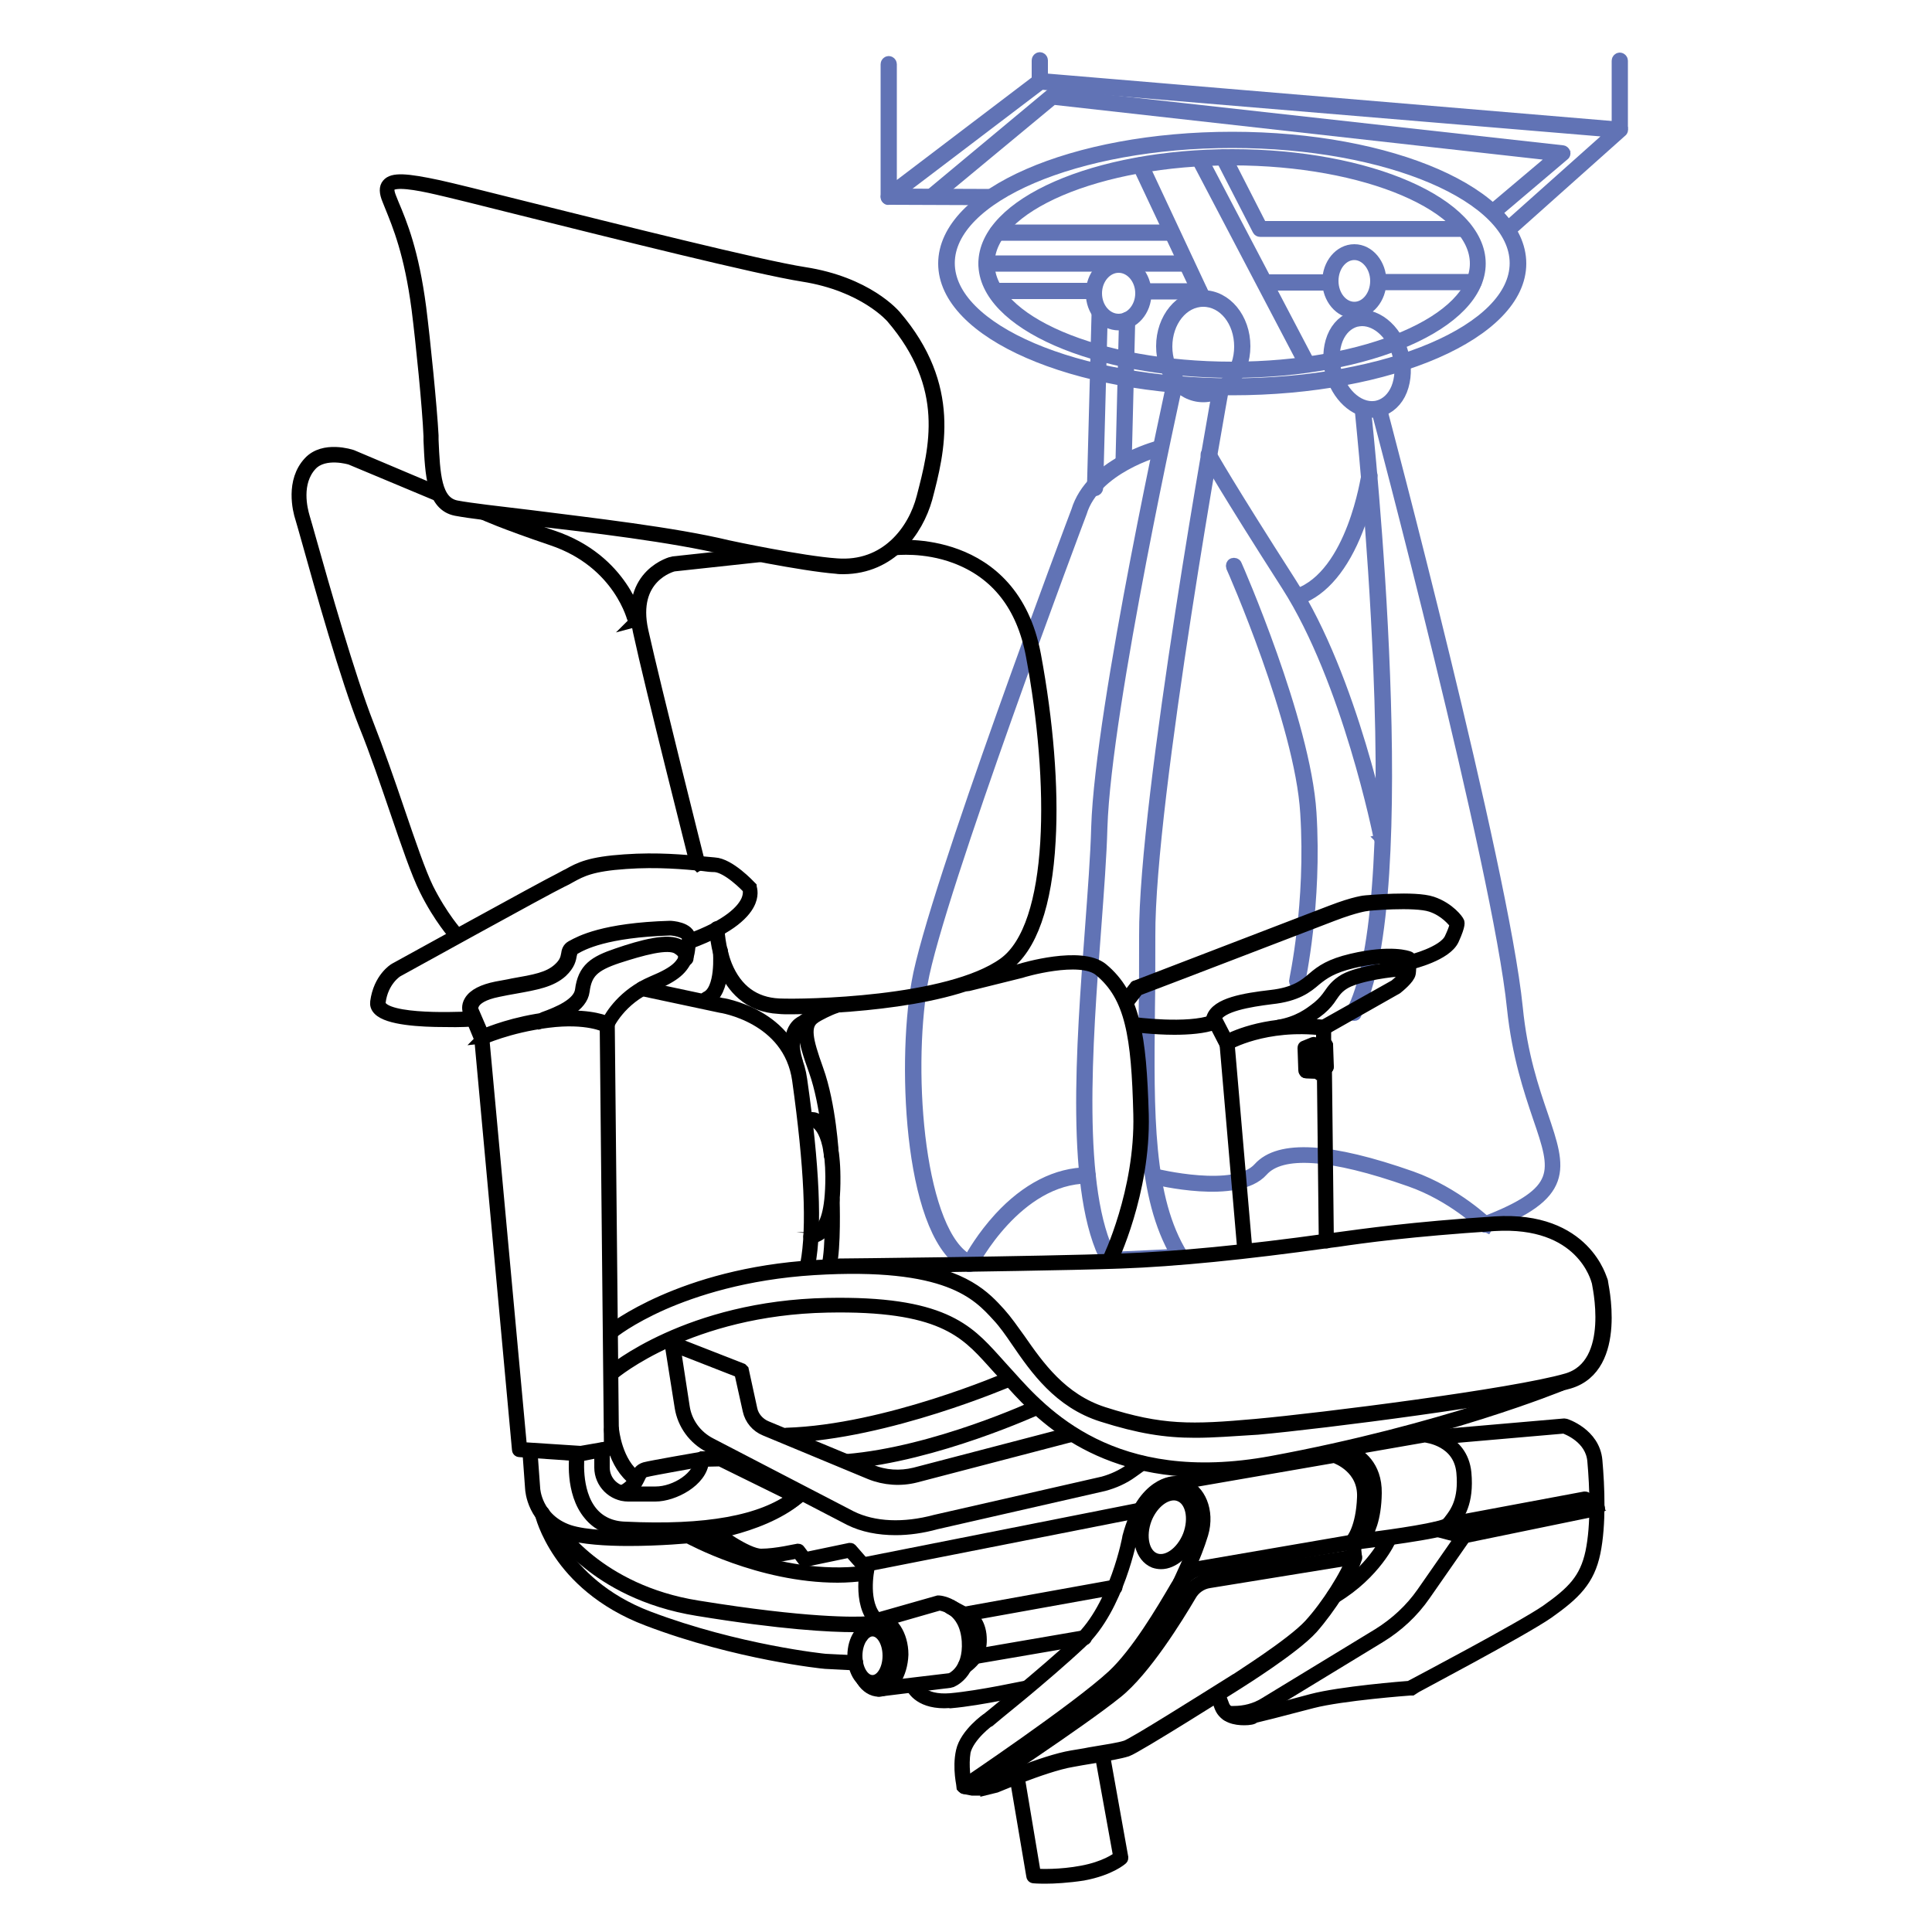 <svg xml:space="preserve" style="enable-background:new 0 0 500 500;" viewBox="0 0 500 500" y="0px" x="0px" xmlns:xlink="http://www.w3.org/1999/xlink" xmlns="http://www.w3.org/2000/svg" id="_图层_1" version="1.1">
<style type="text/css">
	.st0{fill:#6173B5;stroke:#6173B5;stroke-width:3;stroke-miterlimit:10;}
	.st1{stroke:#000000;stroke-width:3;stroke-miterlimit:10;}
</style>
<g>
	<path d="M390.4,60c-0.2,0-0.3-0.1-0.4-0.2c-0.2-0.3-0.2-0.6,0-0.9l27.8-24.8L269.4,21.7l-39.1,29.7
		c-0.2,0.1-0.4,0.2-0.6,0.1c-0.2-0.1-0.3-0.3-0.3-0.5V16.6c0-0.3,0.3-0.6,0.6-0.6s0.6,0.3,0.6,0.6v33l38.3-29.1
		c0.1-0.1,0.3-0.1,0.4-0.1l150,12.6c0.2,0,0.4,0.2,0.5,0.4c0.1,0.2,0,0.5-0.2,0.6l-28.8,25.7C390.7,59.9,390.6,60,390.4,60z" class="st0"></path>
	<path d="M269.1,21.6c-0.3,0-0.6-0.3-0.6-0.6v-5.4c0-0.3,0.3-0.6,0.6-0.6s0.6,0.3,0.6,0.6V21
		C269.7,21.4,269.4,21.6,269.1,21.6z" class="st0"></path>
	<path d="M256.2,51.6L256.2,51.6L230,51.5c-0.3,0-0.6-0.3-0.6-0.6c0-0.3,0.3-0.6,0.6-0.6l0,0l26.2,0.1
		c0.3,0,0.6,0.3,0.6,0.6C256.8,51.4,256.6,51.6,256.2,51.6z" class="st0"></path>
	<path d="M419.2,33.6c-0.3,0-0.6-0.3-0.6-0.6V15.7c0-0.3,0.3-0.6,0.6-0.6s0.6,0.3,0.6,0.6V33
		C419.9,33.3,419.6,33.6,419.2,33.6z" class="st0"></path>
	<path d="M386.6,55.4c-0.2,0-0.3-0.1-0.5-0.2c-0.2-0.3-0.2-0.6,0.1-0.9l16.7-14.1L272.5,25.6l-30.4,25.2
		c-0.3,0.2-0.6,0.2-0.8-0.1c-0.2-0.3-0.2-0.6,0.1-0.8l30.5-25.4c0.1-0.1,0.3-0.2,0.4-0.1l132.1,14.7c0.2,0,0.4,0.2,0.5,0.4
		c0.1,0.2,0,0.5-0.2,0.6l-17.7,15C386.9,55.3,386.8,55.4,386.6,55.4L386.6,55.4z" class="st0"></path>
	<path d="M318.9,100.8c-41.1,0-74.6-14.6-74.6-32.6s33.4-32.6,74.6-32.6s74.6,14.6,74.6,32.6S360,100.8,318.9,100.8z
		 M318.9,36.8c-40.4,0-73.3,14.1-73.3,31.3s32.9,31.3,73.3,31.3s73.3-14.1,73.3-31.3S359.3,36.8,318.9,36.8z" class="st0"></path>
	<path d="M318.9,96.3c-35.4,0-64.2-12.6-64.2-28.1s28.8-28.1,64.2-28.1S383,52.7,383,68.2S354.3,96.3,318.9,96.3z
		 M318.9,41.3c-34.7,0-63,12.1-63,26.9s28.2,26.9,63,26.9s63-12.1,63-26.9S353.6,41.3,318.9,41.3z" class="st0"></path>
	<path d="M289.5,84c-3.9,0-7-3.6-7-8.1s3.1-8.1,7-8.1c3.8,0,7,3.6,7,8.1S293.3,84,289.5,84z M289.5,69.1
		c-3.2,0-5.8,3.1-5.8,6.8c0,3.8,2.6,6.8,5.8,6.8s5.8-3.1,5.8-6.8C295.3,72.2,292.7,69.1,289.5,69.1z" class="st0"></path>
	<path d="M311.4,102.6c-5.9,0-10.7-5.8-10.7-13s4.8-13,10.7-13s10.7,5.8,10.7,13S317.3,102.6,311.4,102.6z M311.4,77.9
		c-5.3,0-9.5,5.3-9.5,11.8c0,6.5,4.3,11.8,9.5,11.8c5.3,0,9.5-5.3,9.5-11.8C320.9,83.1,316.7,77.9,311.4,77.9z" class="st0"></path>
	<path d="M355.1,106.6c-4.5,0-9-4.1-10.6-10c-0.8-3.2-0.7-6.5,0.4-9.3c1.1-2.8,3.2-4.7,5.7-5.4
		c5.1-1.3,10.7,3.1,12.5,9.8c0.8,3.2,0.7,6.5-0.4,9.3c-1.1,2.8-3.2,4.7-5.7,5.4C356.4,106.5,355.8,106.6,355.1,106.6L355.1,106.6z
		 M352.5,82.9c-0.5,0-1.1,0.1-1.6,0.2c-2.1,0.6-3.8,2.2-4.8,4.6c-1,2.5-1.2,5.5-0.4,8.5c1.6,6.1,6.5,10.1,11,8.9
		c2.1-0.6,3.8-2.2,4.8-4.6c1-2.5,1.2-5.5,0.4-8.5C360.5,86.6,356.5,82.9,352.5,82.9L352.5,82.9z" class="st0"></path>
	<path d="M350.5,80.9c-3.7,0-6.8-3.7-6.8-8.1s3-8.1,6.8-8.1s6.8,3.7,6.8,8.1S354.2,80.9,350.5,80.9z M350.5,65.8
		c-3.1,0-5.6,3.1-5.6,6.9s2.5,6.9,5.6,6.9s5.6-3.1,5.6-6.9S353.5,65.8,350.5,65.8z" class="st0"></path>
	<path d="M338.2,94.7c-0.2,0-0.4-0.1-0.5-0.3l-27.8-53c-0.2-0.3,0-0.7,0.3-0.8c0.3-0.2,0.7,0,0.8,0.3l27.8,53
		c0.2,0.3,0,0.7-0.3,0.8C338.4,94.6,338.3,94.7,338.2,94.7L338.2,94.7z" class="st0"></path>
	<path d="M311.3,77.8c-0.2,0-0.4-0.1-0.5-0.4L294.6,43c-0.1-0.3,0-0.7,0.3-0.8c0.3-0.1,0.7,0,0.8,0.3l16.1,34.4
		c0.1,0.3,0,0.7-0.3,0.8C311.4,77.7,311.4,77.8,311.3,77.8z" class="st0"></path>
	<path d="M378.9,59.8h-52.8c-0.2,0-0.4-0.1-0.5-0.3L316.1,41c-0.2-0.3,0-0.7,0.3-0.8c0.3-0.2,0.7,0,0.8,0.3l9.3,18.2
		h52.4c0.3,0,0.6,0.3,0.6,0.6S379.2,59.9,378.9,59.8L378.9,59.8z" class="st0"></path>
	<path d="M343.9,73.7h-16.6c-0.3,0-0.6-0.3-0.6-0.6s0.3-0.6,0.6-0.6h16.6c0.3,0,0.6,0.3,0.6,0.6S344.2,73.7,343.9,73.7z" class="st0"></path>
	<path d="M381.4,73.6H357c-0.3,0-0.6-0.3-0.6-0.6c0-0.3,0.3-0.6,0.6-0.6h24.4c0.3,0,0.6,0.3,0.6,0.6
		C382,73.3,381.7,73.6,381.4,73.6z" class="st0"></path>
	<path d="M303.1,60.8h-45c-0.3,0-0.6-0.3-0.6-0.6c0-0.3,0.3-0.6,0.6-0.6h45c0.3,0,0.6,0.3,0.6,0.6
		C303.7,60.5,303.4,60.8,303.1,60.8z" class="st0"></path>
	<path d="M307,68.8h-51.7c-0.3,0-0.6-0.3-0.6-0.6c0-0.3,0.3-0.6,0.6-0.6H307c0.3,0,0.6,0.3,0.6,0.6
		C307.6,68.5,307.3,68.8,307,68.8z" class="st0"></path>
	<path d="M282.8,75.9h-25c-0.3,0-0.6-0.3-0.6-0.6c0-0.3,0.3-0.6,0.6-0.6h25c0.3,0,0.6,0.3,0.6,0.6
		C283.4,75.6,283.1,75.9,282.8,75.9z" class="st0"></path>
	<path d="M310.4,76h-14.3c-0.3,0-0.6-0.3-0.6-0.6c0-0.3,0.3-0.6,0.6-0.6h14.3c0.3,0,0.6,0.3,0.6,0.6
		C311,75.7,310.7,76,310.4,76z" class="st0"></path>
	<path d="M290.8,119.6L290.8,119.6c-0.4,0-0.6-0.3-0.6-0.6l0.9-36.2c0-0.3,0.3-0.6,0.6-0.6h0c0.3,0,0.6,0.3,0.6,0.6
		l-0.9,36.2C291.5,119.3,291.2,119.6,290.8,119.6L290.8,119.6z" class="st0"></path>
	<path d="M283.4,126.9L283.4,126.9c-0.4,0-0.6-0.3-0.6-0.6l1.2-45.4c0-0.3,0.3-0.6,0.6-0.6c0.3,0,0.6,0.3,0.6,0.6
		l-1.2,45.4C284,126.6,283.7,126.9,283.4,126.9L283.4,126.9z" class="st0"></path>
	<path d="M384.4,317.5c-0.2,0-0.5-0.1-0.6-0.4c-0.1-0.3,0-0.7,0.4-0.8c20.5-7.9,18.8-13.1,14-27.1
		c-2.4-7.1-5.4-16-6.7-28.3c-3.7-36.5-34.9-153.9-35.2-155c-0.1-0.3,0.1-0.7,0.4-0.7c0.3-0.1,0.7,0.1,0.7,0.4
		c0.3,1.2,31.5,118.6,35.2,155.2c1.2,12.2,4.2,21,6.6,28c4.7,13.9,6.9,20.3-14.7,28.6C384.5,317.5,384.4,317.5,384.4,317.5
		L384.4,317.5z" class="st0"></path>
	<path d="M350.5,262.7c-0.1,0-0.2,0-0.3-0.1c-0.3-0.2-0.4-0.5-0.3-0.8c6.4-12.2,8.9-43,7-89
		c-1.4-34.8-4.8-66.4-4.8-66.7c0-0.3,0.2-0.6,0.5-0.7c0.4,0,0.6,0.2,0.7,0.5c0.6,5.2,13.4,126.5-2.4,156.4
		C350.9,262.6,350.7,262.7,350.5,262.7L350.5,262.7z" class="st0"></path>
	<path d="M336,155c-0.3,0-0.5-0.2-0.6-0.4c-0.1-0.3,0-0.7,0.4-0.8c14.3-5.1,17.9-30.6,18-30.8c0-0.3,0.4-0.6,0.7-0.5
		c0.3,0,0.6,0.4,0.5,0.7c0,0.1-0.9,6.7-3.7,13.8c-3.7,9.5-8.9,15.8-15.1,18C336.1,155,336.1,155,336,155L336,155z" class="st0"></path>
	<path d="M287.1,326.8c-0.2,0-0.4-0.1-0.5-0.3c-9.5-17.5-6.6-55.7-4.3-86.3c0.7-9.6,1.4-18.6,1.6-26.1
		c1-31.4,19.5-114.6,19.6-115.4c0.1-0.3,0.4-0.5,0.7-0.5c0.3,0.1,0.5,0.4,0.5,0.7c-0.2,0.8-18.6,83.9-19.6,115.2
		c-0.2,7.5-0.9,16.6-1.6,26.1c-2.3,30.3-5.1,68,4,85.3l17-0.8c-8.8-15-8.6-36.6-8.3-63.7c0.1-6.1,0.1-12.3,0.1-18.8
		c-0.2-35.4,18.8-140.5,19-141.5c0.1-0.3,0.4-0.5,0.7-0.5c0.3,0.1,0.5,0.4,0.5,0.7c-0.2,1.1-19.2,106.1-19,141.3
		c0,6.5,0,12.8-0.1,18.8c-0.3,27.5-0.5,49.2,8.6,63.9c0.1,0.2,0.1,0.4,0,0.6c-0.1,0.2-0.3,0.3-0.5,0.3L287.1,326.8L287.1,326.8
		L287.1,326.8z" class="st0"></path>
	<path d="M357.6,217.4c-0.3,0-0.5-0.2-0.6-0.5c-0.1-0.4-8.1-40.7-23.9-65.4c-15.9-24.8-20.7-33.4-20.8-33.5
		c-0.2-0.3-0.1-0.7,0.2-0.8c0.3-0.2,0.7-0.1,0.8,0.2c0,0.1,4.8,8.6,20.7,33.4c16,24.9,24,65.4,24.1,65.8c0.1,0.3-0.1,0.6-0.5,0.7
		C357.7,217.4,357.7,217.4,357.6,217.4L357.6,217.4z" class="st0"></path>
	<path d="M251,327.7c-0.1,0-0.2,0-0.2,0c-15.1-6.5-17.3-51.2-13.4-73.4c3.9-22.8,40.9-121,41.3-122
		c3.7-12.2,20.4-16.6,21.1-16.8c0.3-0.1,0.7,0.1,0.7,0.4c0.1,0.3-0.1,0.7-0.4,0.7c-0.2,0-16.8,4.5-20.3,16
		c-0.4,1-37.3,99.2-41.2,121.8c-4.1,24-0.7,65.2,12.2,71.8c0.8-1.5,3.5-6.2,7.9-11c6.9-7.5,14.8-11.6,22.8-11.6l0,0
		c0.3,0,0.6,0.3,0.6,0.6s-0.3,0.6-0.6,0.6c-18.4,0.1-29.8,22.2-29.9,22.4C251.4,327.6,251.2,327.7,251,327.7L251,327.7z" class="st0"></path>
	<path d="M384.4,317.5c-0.2,0-0.3-0.1-0.4-0.2c-0.1-0.1-7.9-7.8-19.1-11.7c-20.4-7.2-33.3-8.1-38.2-2.6
		c-6.5,7.3-27.3,2.2-28.2,2c-0.3-0.1-0.5-0.4-0.4-0.7s0.4-0.5,0.7-0.4c0.2,0,20.9,5.2,27-1.6c5.3-5.9,18.5-5.1,39.5,2.3
		c11.5,4.1,19.5,12,19.6,12c0.2,0.2,0.2,0.6,0,0.9C384.7,317.4,384.5,317.5,384.4,317.5L384.4,317.5z" class="st0"></path>
	<path d="M335.7,254.6c0,0-0.1,0-0.1,0c-0.3-0.1-0.5-0.4-0.5-0.7c0-0.2,4.4-20,2.9-43.5c-1.4-23.4-19-63.3-19.2-63.7
		c-0.1-0.3,0-0.7,0.3-0.8s0.7,0,0.8,0.3c0.2,0.4,17.8,40.5,19.3,64.1c1.5,23.6-2.9,43.6-2.9,43.8C336.2,254.4,336,254.6,335.7,254.6
		L335.7,254.6z" class="st0"></path>
</g>
<g>
	<path d="M218.3,147.1c-0.6,0-1.2,0-1.8-0.1c-9-0.7-28.1-4.7-28.3-4.8l0,0c-14.1-3.4-35.4-5.9-50.9-7.7
		c-8.7-1-15.6-1.8-19.3-2.5c-6.1-1.2-6.5-9-6.9-18l0-1.1c-0.3-7.4-2-24.3-3.1-33c-1.9-14.4-4.9-21.5-7-26.7c-0.2-0.5-0.4-1-0.6-1.5
		c-0.8-1.9-0.8-3.2-0.1-4c1.3-1.6,4.8-1.4,13.2,0.4c3.2,0.7,11.3,2.7,21.6,5.3c24.5,6.1,61.5,15.4,73,17.2
		c16.3,2.5,23.3,10.8,23.6,11.1c15.7,18.3,11.3,35.1,8.1,47.3C237.4,137.5,230.5,147,218.3,147.1L218.3,147.1z M188.4,141.3
		c0.4,0.1,19.2,4.1,28.1,4.7c12.8,1,20-8.7,22.2-17.3c3.3-12.7,7.5-28.5-7.9-46.5c-0.1-0.1-7.1-8.3-23-10.8
		c-11.5-1.8-48.6-11.1-73.1-17.2c-10.3-2.6-18.4-4.6-21.5-5.3c-5.6-1.3-11-2.2-12.3-0.8c-0.5,0.6-0.4,1.6,0.2,3.1
		c0.2,0.5,0.4,1,0.6,1.5c2.2,5.2,5.2,12.4,7.1,26.9c1.1,8.7,2.8,25.7,3.2,33.1l0,1.1c0.4,9,0.7,16.1,6.1,17.2
		c3.7,0.7,10.9,1.5,19.2,2.5C153,135.5,174.3,137.9,188.4,141.3L188.4,141.3z" class="st1"></path>
	<path d="M204.9,261c-1.4,0-2.5,0-3.3-0.1c-16.1-0.8-16.5-20.3-16.5-20.5c0-0.3,0.2-0.5,0.4-0.5c0.3,0,0.5,0.2,0.5,0.4
		c0,0,0.1,4.8,2,9.6c2.6,6.3,7.2,9.7,13.6,10c6.3,0.3,43.9-0.3,58.2-10.6c13.4-9.7,13.3-47,7.2-79.6c-2.4-12.9-9.1-21.4-19.8-25.4
		c-8-3-15.5-2.1-15.6-2.1c-0.2,0-0.5-0.1-0.5-0.4c0-0.3,0.1-0.5,0.4-0.5c0.3,0,30.5-3.3,36.4,28.2c3.2,17.2,4.6,34.3,3.8,48.1
		c-0.9,16.5-4.8,27.7-11.4,32.4C247.6,259.4,216.2,260.9,204.9,261L204.9,261z" class="st1"></path>
	<path d="M180.4,223.8c-0.2,0-0.4-0.1-0.4-0.3c-0.1-0.5-11.6-45.7-14.7-60.1c-3.3-14.9,8.7-17.9,8.8-17.9l22.3-2.4
		c0.3,0,0.5,0.2,0.5,0.4c0,0.3-0.2,0.5-0.4,0.5l-22.2,2.4c-0.4,0.1-11.1,2.9-8,16.9c3.2,14.4,14.6,59.7,14.7,60.1
		c0.1,0.2-0.1,0.5-0.3,0.6C180.5,223.8,180.5,223.8,180.4,223.8L180.4,223.8z" class="st1"></path>
	<path d="M164.3,160.9c-0.2,0-0.4-0.1-0.4-0.4c0-0.1-3.5-14.9-21-20.8c-13-4.4-17.7-6.6-17.7-6.6
		c-0.2-0.1-0.3-0.4-0.2-0.6c0.1-0.2,0.4-0.3,0.6-0.2c0,0,4.7,2.1,17.6,6.5c18,6.1,21.6,21.3,21.6,21.5
		C164.8,160.5,164.7,160.8,164.3,160.9C164.4,160.8,164.4,160.8,164.3,160.9L164.3,160.9z" class="st1"></path>
	<path d="M118.1,242.3c-0.1,0-0.2,0-0.3-0.1c0,0-4.1-4.5-7.8-12c-2.1-4.2-4.7-11.8-7.7-20.6c-2.4-7-5.1-15-7.9-21.9
		c-4.8-12-11.5-35.8-14.7-47.3c-0.9-3.1-1.5-5.4-1.8-6.3c-0.7-2.1-2.5-9.6,2.1-14.5c3.8-4.1,10.8-1.8,11.1-1.7l22,9.3
		c0.2,0.1,0.3,0.4,0.2,0.6s-0.4,0.3-0.6,0.2l-22-9.2c0,0-6.7-2.1-10.1,1.5c-4.3,4.6-2.5,11.6-1.9,13.6c0.3,0.9,0.9,3.2,1.8,6.3
		c3.2,11.4,10,35.2,14.7,47.2c2.7,6.9,5.5,14.9,7.9,22c3,8.8,5.6,16.4,7.6,20.5c3.7,7.4,7.7,11.8,7.7,11.8c0.2,0.2,0.2,0.5,0,0.6
		C118.4,242.3,118.2,242.3,118.1,242.3L118.1,242.3z" class="st1"></path>
	<path d="M115.1,264.3c-6.3,0-14.7-0.5-17.1-3c-0.6-0.6-0.8-1.3-0.7-2c0.8-6.1,4.7-8.5,4.9-8.6
		c0.4-0.2,38.6-21.3,42.7-23.3c0.8-0.4,1.4-0.8,2.1-1.1c3-1.7,5.7-3.1,14.7-3.7c8.5-0.6,15.4,0.1,19.9,0.5c1.3,0.1,2.4,0.2,3.3,0.3
		c3.9,0.2,9.1,5.8,9.3,6c0,0,0.1,0.1,0.1,0.1c0,0.1,0.7,1.6-0.2,3.8c-1.1,2.7-4.7,6.8-15.6,10.8c-0.2,0.1-0.5,0-0.6-0.3
		c-0.1-0.2,0-0.5,0.3-0.6c10.5-3.8,14-7.7,15.1-10.2c0.7-1.7,0.4-2.8,0.3-3.1c-0.5-0.6-5.3-5.5-8.6-5.7c-0.9,0-2-0.1-3.3-0.3
		c-4.5-0.4-11.4-1.1-19.8-0.5c-8.8,0.6-11.4,2-14.3,3.6c-0.7,0.4-1.4,0.8-2.1,1.1c-4.2,2-42.3,23.1-42.7,23.3c0,0-3.8,2.3-4.5,8
		c-0.1,0.5,0.1,0.9,0.5,1.3c3.6,3.8,23.6,2.5,23.8,2.5c0.2,0,0.5,0.2,0.5,0.4c0,0.3-0.2,0.5-0.4,0.5
		C122.3,264.2,119.1,264.4,115.1,264.3L115.1,264.3z" class="st1"></path>
	<path d="M124.6,268.8c0,0-0.1,0-0.2,0c-0.1,0-0.2-0.1-0.3-0.2l-2.9-7c0-0.1-0.4-1.2,0.4-2.5c1-1.7,3.4-2.9,6.9-3.6
		c1.5-0.3,2.9-0.5,4.2-0.8c5.7-1,9.2-1.6,11.8-3.9c1.8-1.6,2-2.8,2.2-3.8c0.1-0.8,0.3-1.6,1.2-2.1l0.2-0.1c2-1.1,8.1-4.5,25.3-5
		c0.2,0,5.1,0.2,5.2,3.1c0,0.4-0.1,3.7-0.7,4.9c-1.4,2.9-2.8,4.6-9.2,7.3c-8.3,3.5-11.3,10.3-11.3,10.3c0,0.1-0.1,0.2-0.3,0.3
		c-0.1,0-0.3,0-0.4,0c0,0-4.7-2.5-14.9-1.2c-10.3,1.3-17.1,4.5-17.2,4.5C124.8,268.8,124.7,268.9,124.6,268.8L124.6,268.8z
		 M173.6,240.6c-16.9,0.5-22.9,3.8-24.8,4.9l-0.2,0.1c-0.5,0.3-0.6,0.7-0.8,1.5c-0.2,1.1-0.4,2.5-2.4,4.4c-2.8,2.5-6.6,3.2-12.2,4.2
		c-1.3,0.2-2.7,0.5-4.2,0.8c-4.1,0.8-5.7,2.1-6.3,3.1c-0.6,1-0.4,1.7-0.4,1.7l2.8,6.5c1.7-0.7,8-3.3,17-4.4
		c8.9-1.1,13.6,0.5,15.1,1.1c0.8-1.6,4.1-7.2,11.6-10.4c6.5-2.7,7.5-4.3,8.7-6.9c0.4-0.8,0.5-3.5,0.6-4.4
		C177.8,240.9,173.6,240.6,173.6,240.6L173.6,240.6z" class="st1"></path>
	<path d="M140.7,264.3c-0.2,0-0.4-0.1-0.4-0.3c-0.1-0.2,0-0.5,0.3-0.6c3.9-1.4,9.2-3.6,9.7-7.1c0.7-5.6,3.5-7.4,9.4-9.4
		c6.4-2.2,13.4-4.1,16.3-2.2c2,1.3,2,2.4,2,3.3c0,0.3-0.2,0.5-0.5,0.5c-0.3,0-0.5-0.2-0.5-0.5c0-0.8,0-1.5-1.6-2.5
		c-2.5-1.7-9.6,0.4-15.5,2.3c-6.3,2.1-8.2,4-8.8,8.7c-0.5,3.9-5.7,6.3-10.3,7.9C140.8,264.3,140.7,264.3,140.7,264.3L140.7,264.3z" class="st1"></path>
	<path d="M150.3,376.7l-15.9-1.1c-0.2,0-0.4-0.2-0.4-0.4l-9.8-106.8c0-0.3,0.2-0.5,0.4-0.5c0.2,0,0.5,0.2,0.5,0.4
		l9.8,106.4l15.4,1l7.5-1.3l-1.1-109.4c0-0.3,0.2-0.5,0.4-0.5l0,0c0.3,0,0.4,0.2,0.5,0.4l1.1,109.8c0,0.2-0.2,0.4-0.4,0.4
		L150.3,376.7L150.3,376.7z" class="st1"></path>
	<path d="M182.9,259c-0.2,0-0.4-0.1-0.4-0.3c-0.1-0.2,0-0.5,0.2-0.6c4.2-1.8,3.3-11.8,3.3-11.9c0-0.3,0.2-0.5,0.4-0.5
		c0.2,0,0.5,0.2,0.5,0.4c0,0.4,1,10.8-3.8,12.8C183,259,182.9,259,182.9,259z" class="st1"></path>
	<path d="M209,327.6C209,327.6,209,327.6,209,327.6c-0.3,0-0.5-0.3-0.4-0.5c1.8-9.4,1-25.4-2.1-47.6
		c-2.3-16.3-20-18.9-20.1-18.9l-20.2-4.3c-0.2,0-0.4-0.3-0.4-0.5c0-0.2,0.3-0.4,0.5-0.4l20.2,4.3c0.1,0,18.5,2.6,20.9,19.7
		c3.2,22.3,3.9,38.5,2.1,47.9C209.4,327.4,209.2,327.6,209,327.6L209,327.6z" class="st1"></path>
	<path d="M287.1,326.7c-0.1,0-0.1,0-0.2,0c-0.2-0.1-0.3-0.4-0.2-0.6c0.1-0.2,8.6-17.8,8.1-37.7
		c-0.5-20.3-2.1-30.5-10.2-37.2c-5-4.2-20.2,0.3-20.3,0.4l-13.7,3.4c-0.2,0.1-0.5-0.1-0.5-0.3c-0.1-0.2,0.1-0.5,0.3-0.5l13.7-3.3
		c0.6-0.2,15.7-4.7,21.2-0.2c8.3,6.9,9.9,17.3,10.5,37.8c0.5,20.2-8.1,37.9-8.2,38.1C287.4,326.6,287.2,326.7,287.1,326.7
		L287.1,326.7z" class="st1"></path>
	<path d="M205.8,275.1c-0.2,0-0.4-0.1-0.4-0.3c-2.5-8.4,1.8-10.3,2-10.4c0.1-0.1,4.7-3.2,8.7-4.6c0.2-0.1,0.5,0,0.6,0.3
		c0.1,0.2,0,0.5-0.3,0.6c-3.9,1.3-8.5,4.5-8.6,4.5c-0.2,0.1-3.8,1.8-1.6,9.3c0.1,0.2-0.1,0.5-0.3,0.6
		C205.8,275.1,205.8,275.1,205.8,275.1L205.8,275.1z" class="st1"></path>
	<path d="M209.8,320.4c-0.2,0-0.4-0.1-0.4-0.4c0-0.2,0.1-0.5,0.4-0.5c0,0,1.5-0.3,2.3-1.1c1.4-1.5,3-4.4,3-13.9
		c-0.1-13.8-4.7-14.3-4.8-14.3l-1.5,0.2c-0.3,0-0.5-0.1-0.5-0.4c0-0.3,0.1-0.5,0.4-0.5l1.6-0.2c0.3,0,5.6,0.3,5.7,15.2
		c0.1,9.8-1.6,12.8-3.2,14.5C211.7,320.1,210,320.4,209.8,320.4C209.9,320.5,209.9,320.5,209.8,320.4L209.8,320.4z" class="st1"></path>
	<path d="M215.1,299.4c-0.2,0-0.4-0.2-0.4-0.4c0-0.1-0.7-12.9-3.9-21.9c-3-8.3-3.8-12.1-0.5-14.4
		c0.2-0.1,0.5-0.1,0.6,0.1c0.1,0.2,0.1,0.5-0.1,0.6c-2.8,2-2,5.6,0.8,13.4c3.3,9.1,4,22.1,4,22.2
		C215.5,299.1,215.3,299.4,215.1,299.4L215.1,299.4L215.1,299.4z" class="st1"></path>
	<path d="M214.5,328.1c0,0-0.1,0-0.1,0c-0.2-0.1-0.4-0.3-0.3-0.5c1.2-4.8,0.8-17,0.8-17.1c0-0.3,0.2-0.5,0.4-0.5
		c0.3,0,0.5,0.2,0.5,0.4c0,0.5,0.4,12.4-0.8,17.4C214.9,327.9,214.7,328.1,214.5,328.1L214.5,328.1z" class="st1"></path>
	<path d="M309.3,370.6c-7.8,0-14.5-1.1-24-4.1c-11.2-3.5-17.3-12.3-22.1-19.3c-1.7-2.5-3.3-4.8-5-6.6
		c-5.2-5.7-13-14.2-47.5-12.1c-17.9,1.1-31.1,5.5-39.1,9c-8.6,3.8-13.1,7.4-13.1,7.5c-0.2,0.2-0.5,0.1-0.6-0.1s-0.1-0.5,0.1-0.6
		c0.2-0.1,18.2-14.6,52.8-16.7c2.2-0.1,4.2-0.2,6.2-0.3c0.1,0,0.1-0.1,0.2-0.1c0.5,0,51.3-0.5,73.1-1.3c14-0.5,32-2.2,53.5-5.2
		l2.4-0.3c6.7-0.9,19.1-2.7,40.7-4.1c23.5-1.5,27.6,15.1,27.7,15.3c0,0.2,5.3,22.2-8.5,26.3c-13.8,4-63.9,10.4-80.6,11.9
		C319,370.2,314,370.6,309.3,370.6L309.3,370.6z M233.6,327.9c16.1,2,21.4,7.8,25.2,12c1.7,1.9,3.3,4.2,5.1,6.7
		c4.8,6.9,10.8,15.5,21.7,19c15,4.8,22.8,4.6,39.5,3.1c16.6-1.5,66.7-7.8,80.4-11.8c13-3.8,7.9-25,7.9-25.2c-0.2-0.7-4-16-26.7-14.6
		c-21.5,1.4-33.9,3.1-40.6,4.1l-2.4,0.3c-21.5,3-39.5,4.8-53.6,5.3C276.3,327.3,250.6,327.6,233.6,327.9L233.6,327.9z" class="st1"></path>
	<path d="M311.7,380.8c-29.6,0-43.8-15.9-51.2-24.3c-0.7-0.8-1.4-1.6-2-2.2c-0.6-0.7-1.2-1.3-1.8-2
		c-6.9-7.6-13.4-14.7-42.6-14.1c-35.6,0.7-55.2,17.2-55.4,17.4c-0.2,0.2-0.5,0.1-0.6,0c-0.2-0.2-0.1-0.5,0-0.6
		c0.2-0.2,20-16.9,56-17.6c29.7-0.6,36.3,6.7,43.3,14.4c0.6,0.7,1.2,1.3,1.8,2c0.6,0.7,1.3,1.4,2,2.2c8.7,9.7,26.7,29.9,67.9,22.3
		c44.4-8.2,74.2-20.5,74.5-20.6c0.2-0.1,0.5,0,0.6,0.2c0.1,0.2,0,0.5-0.2,0.6c-0.3,0.1-30.1,12.4-74.6,20.7
		C322.9,380.3,317.1,380.8,311.7,380.8L311.7,380.8z" class="st1"></path>
	<path d="M291.4,259.6c-0.1,0-0.2,0-0.3-0.1c-0.2-0.2-0.2-0.4-0.1-0.6l2.8-3.6c0-0.1,0.1-0.1,0.2-0.1
		c0,0,44.3-17,50.5-19.4c6.2-2.4,8.9-2.6,9-2.6c0.5,0,12.6-1.2,17.1,0.3c4.5,1.5,6.8,4.8,6.8,5c0.1,0.1,0.6,0.5-1.3,4.7
		c-1.9,4-10.6,6.1-11,6.2c-0.2,0.1-0.5-0.1-0.5-0.3c-0.1-0.2,0.1-0.5,0.3-0.5c0.1,0,8.7-2.1,10.4-5.7c1.4-3,1.4-3.8,1.3-3.9
		c-0.5-0.6-2.6-3.3-6.3-4.5c-4.2-1.4-16.6-0.3-16.7-0.2c0,0-2.7,0.3-8.7,2.6c-6,2.3-47.9,18.4-50.4,19.3l-2.7,3.5
		C291.7,259.6,291.5,259.6,291.4,259.6L291.4,259.6z" class="st1"></path>
	<path d="M303.9,266.3c-5.4,0-10.3-0.7-10.7-0.7c-0.3,0-0.4-0.3-0.4-0.5c0-0.2,0.3-0.4,0.5-0.4c0.1,0,14.1,1.9,20.7-0.6
		c0.2-0.1,0.5,0,0.6,0.3c0.1,0.2,0,0.5-0.3,0.6C311.6,266,307.6,266.3,303.9,266.3L303.9,266.3z" class="st1"></path>
	<path d="M317.4,270.3c0,0-0.1,0-0.1,0c-0.1,0-0.2-0.1-0.3-0.2l-3.3-6.4c0-0.1-0.1-0.2,0-0.3c1.2-3.7,8.3-4.9,15.2-5.7
		c6.3-0.7,8.8-2.8,10.9-4.6c2.2-1.9,4.5-3.5,10-4.8c10.2-2.4,14.7-0.7,14.9-0.6c0.2,0.1,0.3,0.2,0.3,0.4c0,0.1,0.1,2.5-0.1,3.8
		c-0.2,1.3-2.9,3.5-3.4,3.9l-18.7,10.6c-0.1,0-0.2,0.1-0.3,0.1c-15.1-1.8-24.8,3.8-24.9,3.9C317.6,270.3,317.5,270.3,317.4,270.3
		L317.4,270.3z M314.6,263.4l3,5.8c2-1.1,11.3-5.3,24.9-3.8L361,255c1-0.8,2.9-2.6,3-3.3c0.2-0.9,0.1-2.6,0.1-3.3
		c-1.1-0.3-5.6-1.3-14.1,0.7c-5.3,1.3-7.4,2.8-9.5,4.5c-2.2,1.9-4.9,4.1-11.5,4.8C323.4,259.1,315.9,260.3,314.6,263.4L314.6,263.4z" class="st1"></path>
	<path d="M330.9,266.3c-0.2,0-0.4-0.2-0.4-0.4c0-0.2,0.1-0.5,0.4-0.5c5-0.9,7.8-2.9,10.3-4.9c1.3-1.1,2.1-2.1,2.8-3.1
		c0.9-1.3,1.8-2.6,4-3.9c3.8-2.1,12.8-3.2,14.9-3.2c0.9,0,1.5,0.3,1.7,0.8c0.4,0.7-0.1,1.4-0.2,1.5c-0.1,0.2-0.4,0.3-0.6,0.1
		c-0.2-0.1-0.3-0.4-0.1-0.6l0,0c0.1-0.1,0.2-0.4,0.1-0.6c-0.1-0.1-0.4-0.3-1-0.3c-2.1,0-10.8,1.1-14.5,3.1c-2,1.1-2.8,2.3-3.7,3.6
		c-0.7,1.1-1.5,2.1-2.9,3.3C339.2,263.2,336.1,265.3,330.9,266.3C330.9,266.3,330.9,266.3,330.9,266.3L330.9,266.3z" class="st1"></path>
	<path d="M342.5,270.7L342.5,270.7c-0.3,0-0.4-0.2-0.4-0.5l0-4.4c0-0.3,0.2-0.4,0.5-0.4l0,0c0.3,0,0.4,0.2,0.4,0.5
		l0,4.4C343,270.6,342.8,270.7,342.5,270.7z" class="st1"></path>
	<path d="M322.1,323.8c-0.2,0-0.4-0.2-0.4-0.4l-4.6-53.4c0-0.3,0.2-0.5,0.4-0.5c0.2,0,0.5,0.2,0.5,0.4l4.6,53.4
		C322.5,323.5,322.4,323.7,322.1,323.8C322.1,323.8,322.1,323.8,322.1,323.8L322.1,323.8z" class="st1"></path>
	<path d="M343.2,276.5L343.2,276.5l-3,0c-0.2,0-0.4-0.2-0.4-0.4l-0.2-5.6c0-0.1,0-0.2,0.1-0.3c0.1-0.1,0.2-0.1,0.3-0.1
		l3-0.1c0.3,0,0.4,0.2,0.5,0.4l0.2,5.7c0,0.1,0,0.2-0.1,0.3C343.4,276.4,343.3,276.5,343.2,276.5L343.2,276.5z M340.5,275.5l2.1,0
		l-0.2-4.8l-2.1,0L340.5,275.5L340.5,275.5z" class="st1"></path>
	<path d="M337.9,277.5c-0.1,0-0.2,0-0.2-0.1c-0.1-0.1-0.2-0.2-0.2-0.4l-0.2-5.8c0-0.2,0.1-0.4,0.3-0.4l2.2-0.9
		c0.2-0.1,0.5,0,0.6,0.2c0.1,0.2,0,0.5-0.2,0.6l-2,0.8l0.1,4.8l1.6-0.8c0.2-0.1,0.5,0,0.6,0.2c0.1,0.2,0,0.5-0.2,0.6l-2.2,1.1
		C338,277.5,337.9,277.5,337.9,277.5L337.9,277.5z" class="st1"></path>
	<path d="M340.8,277.7L340.8,277.7l-2.7-0.1c-0.3,0-0.4-0.2-0.4-0.5c0-0.3,0.2-0.4,0.5-0.4l2.5,0.1l2.3-1.1
		c0.2-0.1,0.5,0,0.6,0.2c0.1,0.2,0,0.5-0.2,0.6l-2.4,1.2C340.9,277.6,340.8,277.7,340.8,277.7L340.8,277.7z" class="st1"></path>
	<path d="M343.3,321.6c-0.3,0-0.4-0.2-0.5-0.4l-0.5-44.7c0-0.3,0.2-0.5,0.4-0.5l0,0c0.3,0,0.4,0.2,0.5,0.4l0.5,44.7
		C343.7,321.4,343.6,321.6,343.3,321.6L343.3,321.6z" class="st1"></path>
	<path d="M162.7,398.6c-5.9,0-12-0.4-15.8-1.6c-9.1-3.1-9.5-11.6-9.5-11.7l-0.7-9.6c0-0.3,0.2-0.5,0.4-0.5
		c0.2,0,0.5,0.2,0.5,0.4l0.7,9.6c0,0.3,0.5,8,8.9,10.9c8.7,2.9,31.5,0.9,31.7,0.8c0.2,0,17.3-1.7,27.1-9.8c0.2-0.2,0.5-0.1,0.6,0.1
		c0.2,0.2,0.1,0.5-0.1,0.6c-10,8.3-27.4,10-27.6,10C178.5,397.9,170.8,398.6,162.7,398.6L162.7,398.6z" class="st1"></path>
	<path d="M169.9,396.5c-2.6,0-5.3-0.1-8.1-0.2c-4-0.2-7.1-1.6-9.3-4.3c-4.9-5.8-3.7-15.3-3.6-15.7
		c0-0.3,0.3-0.4,0.5-0.4c0.3,0,0.4,0.3,0.4,0.5c0,0.1-1.2,9.5,3.4,15c2,2.4,4.9,3.8,8.6,3.9c21,1,35.3-1.6,43.7-7.9l-19.1-9.4
		l-4.4,0.1c-0.4,5.2-7.7,9-12.4,9h-7c-4,0-7.3-3.3-7.3-7.3v-4.5c0-0.3,0.2-0.5,0.5-0.5c0.3,0,0.5,0.2,0.5,0.5v4.5
		c0,3.5,2.8,6.4,6.4,6.4h7c5.1,0,11.5-4,11.5-8.6c0-0.2,0.2-0.4,0.4-0.5l5-0.1c0.1,0,0.1,0,0.2,0l19.8,9.8c0.1,0.1,0.2,0.2,0.3,0.4
		c0,0.2,0,0.3-0.2,0.4C199.3,393.6,187.2,396.5,169.9,396.5L169.9,396.5z" class="st1"></path>
	<path d="M161,386.8c-0.2,0-0.4-0.1-0.4-0.3c-0.1-0.2,0-0.5,0.3-0.6c0,0,2-0.8,3-2.5c0.3-0.4,0.5-0.8,0.7-1.2
		c0.6-1.1,1-1.9,2.3-2.3c1.4-0.4,14.1-2.6,14.7-2.7c0.2,0,0.5,0.1,0.5,0.4c0,0.2-0.1,0.5-0.4,0.5c-0.1,0-13.2,2.3-14.6,2.7
		c-0.9,0.2-1.2,0.7-1.7,1.8c-0.2,0.4-0.4,0.8-0.7,1.3c-1.2,1.9-3.4,2.8-3.5,2.9C161.1,386.8,161,386.8,161,386.8L161,386.8z" class="st1"></path>
	<path d="M164.7,383.3c-0.1,0-0.2,0-0.3-0.1c-5.8-4.1-6.6-12.8-6.6-13.2c0-0.3,0.2-0.5,0.4-0.5c0.3,0,0.5,0.2,0.5,0.4
		c0,0.1,0.8,8.7,6.2,12.5c0.2,0.1,0.3,0.4,0.1,0.6C165,383.3,164.8,383.3,164.7,383.3L164.7,383.3z" class="st1"></path>
	<path d="M231.8,395.8c-4.4,0-8.5-0.8-11.9-2.5l-36.4-18.9c-3.9-2-6.7-5.8-7.4-10.2l-2.6-16.4c0-0.2,0-0.3,0.2-0.4
		c0.1-0.1,0.3-0.1,0.4-0.1l17.9,7c0.1,0.1,0.2,0.2,0.3,0.3l2.2,10.1c0.4,2,1.9,3.7,3.8,4.5l27.2,11.3c3.5,1.5,7.5,1.7,11.2,0.8
		l40.6-10.6c0.2-0.1,0.5,0.1,0.6,0.3c0.1,0.2-0.1,0.5-0.3,0.6L237,382.2c-3.9,1-8.1,0.7-11.8-0.8L198,370.1
		c-2.2-0.9-3.8-2.8-4.3-5.1l-2.2-9.9l-16.9-6.6l2.4,15.6c0.6,4.1,3.2,7.6,6.9,9.5l36.4,18.9c5.9,2.9,13.6,3.2,21.8,1l43.4-9.9
		c2.5-0.7,4.9-1.8,7-3.3l2.8-2c0.2-0.1,0.5-0.1,0.6,0.1c0.1,0.2,0.1,0.5-0.1,0.6l-2.8,2c-2.2,1.6-4.7,2.7-7.3,3.4l-43.4,9.9
		C238.7,395.3,235.1,395.8,231.8,395.8L231.8,395.8z" class="st1"></path>
	<path d="M203.6,371.9c-0.2,0-0.4-0.2-0.5-0.4c0-0.3,0.2-0.5,0.4-0.5c26-0.8,57.2-14.4,57.5-14.5c0.2-0.1,0.5,0,0.6,0.2
		c0.1,0.2,0,0.5-0.2,0.6C261.1,357.4,229.7,371,203.6,371.9L203.6,371.9L203.6,371.9z" class="st1"></path>
	<path d="M219.1,378.7c-0.2,0-0.4-0.2-0.4-0.4c0-0.3,0.2-0.5,0.4-0.5c23-1.9,48.9-13.9,49.1-14c0.2-0.1,0.5,0,0.6,0.2
		c0.1,0.2,0,0.5-0.2,0.6C268.3,364.7,242.3,376.7,219.1,378.7C219.1,378.7,219.1,378.7,219.1,378.7L219.1,378.7z" class="st1"></path>
	<path d="M255.1,463.2h-3.5l-2.1-0.4c-0.2,0-0.3-0.2-0.4-0.3c0-0.2-1.2-4.9-0.2-9.3c1-4.5,6.5-8.4,6.7-8.5
		c0.1-0.1,14-11.2,23.6-20.1c9.5-8.9,12.8-26.8,12.8-27c3.8-14.2,11.9-14.1,12.2-14.1l41-7.1c0.1,0,0.1,0,0.2,0
		c0.1,0,8.5,2.7,8.2,11.4c-0.3,7.5-2.4,10.6-3,11.4l0.4,3.9c0,0.1,0,0.1,0,0.2c-1.5,4.6-6.9,13-11.4,18.1
		c-4.7,5.2-18.5,13.8-19.1,14.2c-1.1,0.7-26.4,16.7-28.8,17.5c-1.9,0.6-4.8,1.1-9.6,1.9c-1.4,0.2-2.9,0.5-4.6,0.8
		c-7.4,1.2-22.1,7.7-22.3,7.7C255.2,463.2,255.2,463.2,255.1,463.2L255.1,463.2z M250,462l1.7,0.3h3.3c1.3-0.6,15.1-6.6,22.4-7.8
		c1.7-0.3,3.2-0.5,4.6-0.8c4.7-0.8,7.6-1.2,9.4-1.8c1.9-0.6,19.5-11.7,28.6-17.4c0.1-0.1,14.3-9,18.9-14c4.5-4.9,9.7-13.1,11.2-17.6
		l-0.4-4c0-0.1,0-0.3,0.1-0.4c0,0,2.6-2.9,2.9-11c0.3-7.5-6.5-10.1-7.4-10.4l-41,7.1c-0.2,0-7.8,0-11.4,13.4
		c0,0.1-3.4,18.4-13.1,27.5c-9.6,9-23.6,20.1-23.7,20.2c-0.1,0-5.4,3.9-6.4,8C249.1,457,249.8,460.9,250,462L250,462z" class="st1"></path>
	<path d="M352,399.4c-0.2,0-0.4-0.1-0.4-0.3c-0.1-0.2,0-0.4,0.1-0.5c0.1,0,3.4-2.8,3.5-12.1c0.1-9.2-7.6-10.9-7.9-10.9
		c-0.2,0-0.4-0.2-0.4-0.4s0.2-0.4,0.4-0.4l21.3-3.7c0,0,0.1,0,0.1,0c0.1,0,9.7,0.9,10.6,10.1c0.7,7.8-1.8,11-3.6,13.4
		c-0.2,0.2-0.4,0.5-0.5,0.7C373.2,396.8,354.2,399.1,352,399.4C352.1,399.4,352,399.4,352,399.4L352,399.4z M349.2,375.2
		c2.6,1.1,7,4.1,6.9,11.2c-0.1,6.9-1.9,10.3-3,11.8c8.3-1,20.1-2.8,21.4-3.9c0.1-0.2,0.3-0.4,0.5-0.6c1.7-2.2,4.1-5.3,3.4-12.7
		c-0.8-8.1-8.9-9.1-9.7-9.2L349.2,375.2L349.2,375.2z" class="st1"></path>
	<path d="M322,445c-2.2,0-5.1-0.5-6.2-3.2l-1.1-3c-0.1-0.2,0-0.5,0.3-0.6c0.2-0.1,0.5,0,0.6,0.3l1.1,2.9
		c1.5,3.6,7.7,2.4,7.7,2.4c0,0,7.3-1.8,15-3.9c7.5-2,24-3.3,25.4-3.4c1.7-0.9,29-15.3,35.4-19.7c6.8-4.8,10.1-8.1,11.6-15.1
		c1.5-7.2,1.1-16.8,0.5-23.6c-0.5-6-6.7-8.3-7.5-8.6l-32.2,2.8c-0.3,0-0.5-0.2-0.5-0.4c0-0.2,0.2-0.5,0.4-0.5l32.3-2.8
		c0.1,0,0.1,0,0.2,0c0.1,0,7.6,2.4,8.2,9.4c0.6,6.8,1,16.5-0.5,23.8c-1.5,7.2-5.1,10.7-12,15.6c-6.6,4.6-35.3,19.7-35.5,19.9
		c-0.1,0-0.1,0-0.2,0c-0.2,0-17.7,1.3-25.4,3.3c-7.7,2-15,3.9-15.1,3.9C324.4,444.8,323.3,445,322,445L322,445z" class="st1"></path>
	<path d="M378.7,398c0,0-0.1,0-0.1,0l-6.9-1.8c-0.2-0.1-0.4-0.3-0.3-0.6c0.1-0.2,0.3-0.4,0.6-0.3l6.8,1.7l33.4-6.9
		l-2.2-1.7l-30.9,5.8c0,0-0.1,0-0.1,0l-3.2-0.3c-0.3,0-0.4-0.2-0.4-0.5s0.2-0.4,0.5-0.4l3.2,0.3l31-5.8c0.1,0,0.3,0,0.4,0.1l3.2,2.4
		c0.1,0.1,0.2,0.3,0.2,0.5c0,0.2-0.2,0.3-0.4,0.3l-34.5,7.1C378.8,398,378.8,398,378.7,398L378.7,398z" class="st1"></path>
	<path d="M345.3,413.4c-0.2,0-0.3-0.1-0.4-0.2c-0.1-0.2-0.1-0.5,0.2-0.6c10.1-6.1,13.8-14.4,13.9-14.5
		c0.1-0.2,0.4-0.3,0.6-0.2c0.2,0.1,0.3,0.4,0.2,0.6c0,0.1-3.9,8.7-14.2,14.9C345.4,413.4,345.4,413.4,345.3,413.4L345.3,413.4z" class="st1"></path>
	<path d="M352,399.4L352,399.4l-1.8-0.1c-0.3,0-0.4-0.2-0.4-0.5c0-0.3,0.2-0.4,0.5-0.4l1.8,0.1c0.3,0,0.4,0.2,0.4,0.5
		C352.5,399.2,352.3,399.4,352,399.4L352,399.4z" class="st1"></path>
	<path d="M319.3,443.9h-1.6c-0.3,0-0.4-0.2-0.4-0.5c0-0.3,0.2-0.4,0.5-0.4h1.5c2.8,0,5.6-0.7,8-2.2l29.4-17.9
		c4.5-2.8,8.4-6.4,11.4-10.7l10.3-14.8c0.1-0.2,0.4-0.3,0.6-0.1c0.2,0.1,0.3,0.4,0.1,0.6l-10.3,14.8c-3.1,4.5-7.1,8.2-11.7,11
		l-29.4,17.9C325.1,443.1,322.2,443.9,319.3,443.9L319.3,443.9z" class="st1"></path>
	<path d="M253.2,463c-0.1,0-0.3-0.1-0.4-0.2c-0.1-0.2-0.1-0.5,0.1-0.6c0.3-0.2,26.3-17.3,35.5-24.8
		c7.2-5.8,15.6-19.4,18.9-25c1.2-2,3.2-3.4,5.6-3.8l37.6-6.1c0.2,0,0.5,0.1,0.5,0.4c0,0.3-0.1,0.5-0.4,0.5l-37.6,6.1
		c-2.1,0.3-3.9,1.6-4.9,3.4c-3.3,5.6-11.8,19.4-19.1,25.2c-9.3,7.5-35.3,24.6-35.6,24.8C253.4,463,253.3,463,253.2,463L253.2,463z" class="st1"></path>
	<path d="M249.6,462.8c-0.1,0-0.3-0.1-0.4-0.2c-0.1-0.2-0.1-0.5,0.1-0.6c0.3-0.2,29.3-19.7,38.7-28.4
		c6.2-5.8,12.6-16.6,16.4-23.1l0.8-1.3c1.2-2,3.2-3.4,5.6-3.8l39.5-6.8c0.3,0,0.5,0.1,0.5,0.4c0,0.2-0.1,0.5-0.4,0.5l-39.5,6.8
		c-2.1,0.3-3.9,1.6-4.9,3.4l-0.8,1.3c-3.8,6.5-10.2,17.4-16.5,23.3c-9.4,8.7-38.5,28.3-38.8,28.5
		C249.8,462.8,249.7,462.8,249.6,462.8L249.6,462.8z" class="st1"></path>
	<path d="M305.5,409.9c-0.1,0-0.1,0-0.2,0c-0.2-0.1-0.3-0.4-0.2-0.6c0-0.1,3.4-6.8,5.1-12.6c1.8-6-1.2-10.6-4-11.6
		c-3-1-5.3,0.3-5.3,0.4c-0.2,0.1-0.5,0-0.6-0.2c-0.1-0.2-0.1-0.5,0.2-0.6c0.1-0.1,2.7-1.6,6.1-0.4c3.7,1.2,6.4,6.6,4.6,12.7
		c-1.8,6-5.2,12.7-5.2,12.8C305.9,409.8,305.7,409.9,305.5,409.9L305.5,409.9z" class="st1"></path>
	<path d="M300.5,404.6c-0.6,0-1.2-0.1-1.8-0.3c-3.5-1.4-4.8-6.5-2.8-11.4c1.9-4.9,6.3-7.9,9.8-6.5
		c3.5,1.4,4.8,6.5,2.8,11.4C306.9,401.8,303.5,404.6,300.5,404.6L300.5,404.6z M303.8,386.8c-2.7,0-5.7,2.5-7.2,6.3
		c-1.7,4.5-0.7,9.1,2.3,10.3c3,1.2,6.9-1.5,8.7-6l0,0c1.7-4.5,0.7-9.1-2.3-10.3C304.8,386.9,304.3,386.8,303.8,386.8L303.8,386.8z" class="st1"></path>
	<path d="M221.4,430.8L221.4,430.8l-7.9-0.4c-0.2,0-22.8-2.3-45.9-11.1c-12.2-4.6-19.1-11.8-22.7-17.1
		c-3.9-5.7-5-10.3-5-10.5c0-0.2,0.1-0.5,0.4-0.5c0.2,0,0.5,0.1,0.5,0.4c0,0,1.1,4.6,4.9,10.2c3.6,5.1,10.3,12.2,22.2,16.7
		c23,8.7,45.5,11,45.7,11l7.9,0.4c0.3,0,0.4,0.2,0.4,0.5C221.8,430.6,221.6,430.8,221.4,430.8L221.4,430.8z" class="st1"></path>
	<path d="M221,420.9c-6,0-18.5-0.6-40.5-4.2c-13.7-2.2-23-7.8-28.4-12.2c-5.9-4.7-8.5-8.8-8.6-9
		c-0.1-0.2-0.1-0.5,0.1-0.6c0.2-0.1,0.5-0.1,0.6,0.1c0.1,0.2,10.6,16.6,36.3,20.7c28.4,4.6,40.8,4.3,44,4.1c0.2,0,0.5,0.2,0.5,0.4
		c0,0.3-0.2,0.5-0.4,0.5C224,420.9,222.8,420.9,221,420.9L221,420.9z" class="st1"></path>
	<path d="M216.8,408.1c-20.3,0-38.3-10-38.6-10.1c-0.2-0.1-0.3-0.4-0.2-0.6c0.1-0.2,0.4-0.3,0.6-0.2
		c0.2,0.1,22.6,12.4,45.3,9.5c0.2,0,0.5,0.1,0.5,0.4c0,0.3-0.1,0.5-0.4,0.5C221.6,407.9,219.2,408.1,216.8,408.1L216.8,408.1z" class="st1"></path>
	<path d="M225.8,436c-2.7,0-5-3.3-5-7.5s2.2-7.5,5-7.5c2.7,0,5,3.3,5,7.5S228.6,436,225.8,436z M225.8,422
		c-2.2,0-4.1,2.9-4.1,6.5s1.8,6.5,4.1,6.5s4.1-2.9,4.1-6.5S228.1,422,225.8,422z" class="st1"></path>
	<path d="M227.4,437.6c-1.6,0-3.2-1-4.3-2.7c-0.1-0.2-0.1-0.5,0.1-0.6c0.2-0.1,0.5-0.1,0.6,0.1c1,1.5,2.2,2.3,3.6,2.3
		c2.8,0,5.2-3.8,5.2-8.4s-2.3-8.4-5.2-8.4c-1.7,0-3.3,1.4-4.2,3.6c-0.1,0.2-0.4,0.3-0.6,0.2c-0.2-0.1-0.3-0.4-0.2-0.6
		c1.1-2.6,3-4.2,5.1-4.2c3.3,0,6.1,4.2,6.1,9.3C233.4,433.4,230.7,437.6,227.4,437.6z" class="st1"></path>
	<path d="M249.9,431.5c-0.1,0-0.3-0.1-0.4-0.2c-0.2-0.2-0.1-0.5,0.1-0.6c2.8-2.2,3.7-4.2,3.3-7.6
		c-0.4-3.4-2.3-4.2-2.4-4.3l-4.7-2.5c-0.2-0.1-0.3-0.4-0.2-0.6c0.1-0.2,0.4-0.3,0.6-0.2l4.7,2.5c0.1,0,2.4,1.1,2.9,5
		c0.4,3.7-0.6,6.1-3.7,8.5C250.1,431.5,250,431.5,249.9,431.5L249.9,431.5z" class="st1"></path>
	<path d="M249.7,418.2c-0.2,0-0.4-0.2-0.4-0.4c0-0.2,0.1-0.5,0.4-0.5l38.8-7c0.2,0,0.5,0.1,0.5,0.4s-0.1,0.5-0.4,0.5
		L249.7,418.2C249.8,418.2,249.8,418.2,249.7,418.2L249.7,418.2z" class="st1"></path>
	<path d="M252.1,429.2c-0.2,0-0.4-0.2-0.4-0.4c0-0.2,0.1-0.5,0.4-0.5l28.5-4.9c0.3,0,0.5,0.1,0.5,0.4
		c0,0.2-0.1,0.5-0.4,0.5L252.1,429.2C252.1,429.2,252.1,429.2,252.1,429.2z" class="st1"></path>
	<path d="M224.2,406.3c-0.1,0-0.3,0-0.3-0.2l-4-4.5l-11.5,2.4c-0.2,0-0.4,0-0.5-0.2l-1.5-2c-1.2,0.3-5.8,1.2-9.3,1.3h0
		c-4.1,0-12.1-6.1-12.5-6.3c-0.2-0.1-0.2-0.4-0.1-0.6c0.2-0.2,0.4-0.2,0.6-0.1c0.1,0.1,8.1,6.2,11.9,6.2h0c3.9,0,9.3-1.3,9.4-1.3
		c0.2,0,0.4,0,0.5,0.2l1.5,2l11.5-2.4c0.2,0,0.3,0,0.4,0.1l4.1,4.7c0.2,0.2,0.1,0.5,0,0.6C224.5,406.3,224.4,406.3,224.2,406.3
		L224.2,406.3z" class="st1"></path>
	<path d="M227.4,437.6c-0.2,0-0.4-0.2-0.4-0.4c0-0.3,0.1-0.5,0.4-0.5l18.5-2.2c0.1,0,5-1.8,4.5-9.8
		c-0.6-8.4-6.5-9.3-7.3-9.4l-16,4.6c-0.2,0-0.3,0-0.4-0.1c-4.9-4.7-2.5-14.8-2.4-15.2c0-0.2,0.2-0.3,0.4-0.3l69.7-13.8
		c0.2,0,0.5,0.1,0.5,0.4c0,0.2-0.1,0.5-0.4,0.5L225,405.1c-0.4,1.6-1.9,9.9,2,13.8l15.8-4.5c0,0,0.1,0,0.2,0c0.1,0,7.6,0.6,8.2,10.2
		c0.6,8.7-5.1,10.7-5.2,10.7L227.4,437.6C227.4,437.6,227.4,437.6,227.4,437.6L227.4,437.6z" class="st1"></path>
	<path d="M244.4,440.6c-6.8,0-8.4-3.9-8.5-4.1c-0.1-0.2,0-0.5,0.3-0.6c0.2-0.1,0.5,0,0.6,0.3c0.1,0.2,1.7,4.1,9.2,3.5
		c7.8-0.7,19.5-3.3,19.6-3.3c0.2-0.1,0.5,0.1,0.5,0.3c0.1,0.2-0.1,0.5-0.3,0.5c-0.1,0-11.8,2.7-19.8,3.4
		C245.5,440.5,244.9,440.6,244.4,440.6L244.4,440.6z" class="st1"></path>
	<path d="M270.5,486c-1.9,0-3-0.1-3-0.1c-0.2,0-0.4-0.2-0.4-0.4l-4.3-25.4c0-0.2,0.1-0.5,0.4-0.5c0.3,0,0.5,0.1,0.5,0.4
		l4.2,25.1c1.3,0.1,6.4,0.3,12.2-0.8c5.8-1.1,8.8-3.2,9.5-3.8l-4.8-26.5c0-0.2,0.1-0.5,0.4-0.5c0.2,0,0.5,0.1,0.5,0.4l4.8,26.8
		c0,0.2,0,0.3-0.1,0.4c-0.1,0.1-3.1,2.8-10.1,4.1C276.4,485.8,272.8,486,270.5,486L270.5,486z" class="st1"></path>
</g>
</svg>
